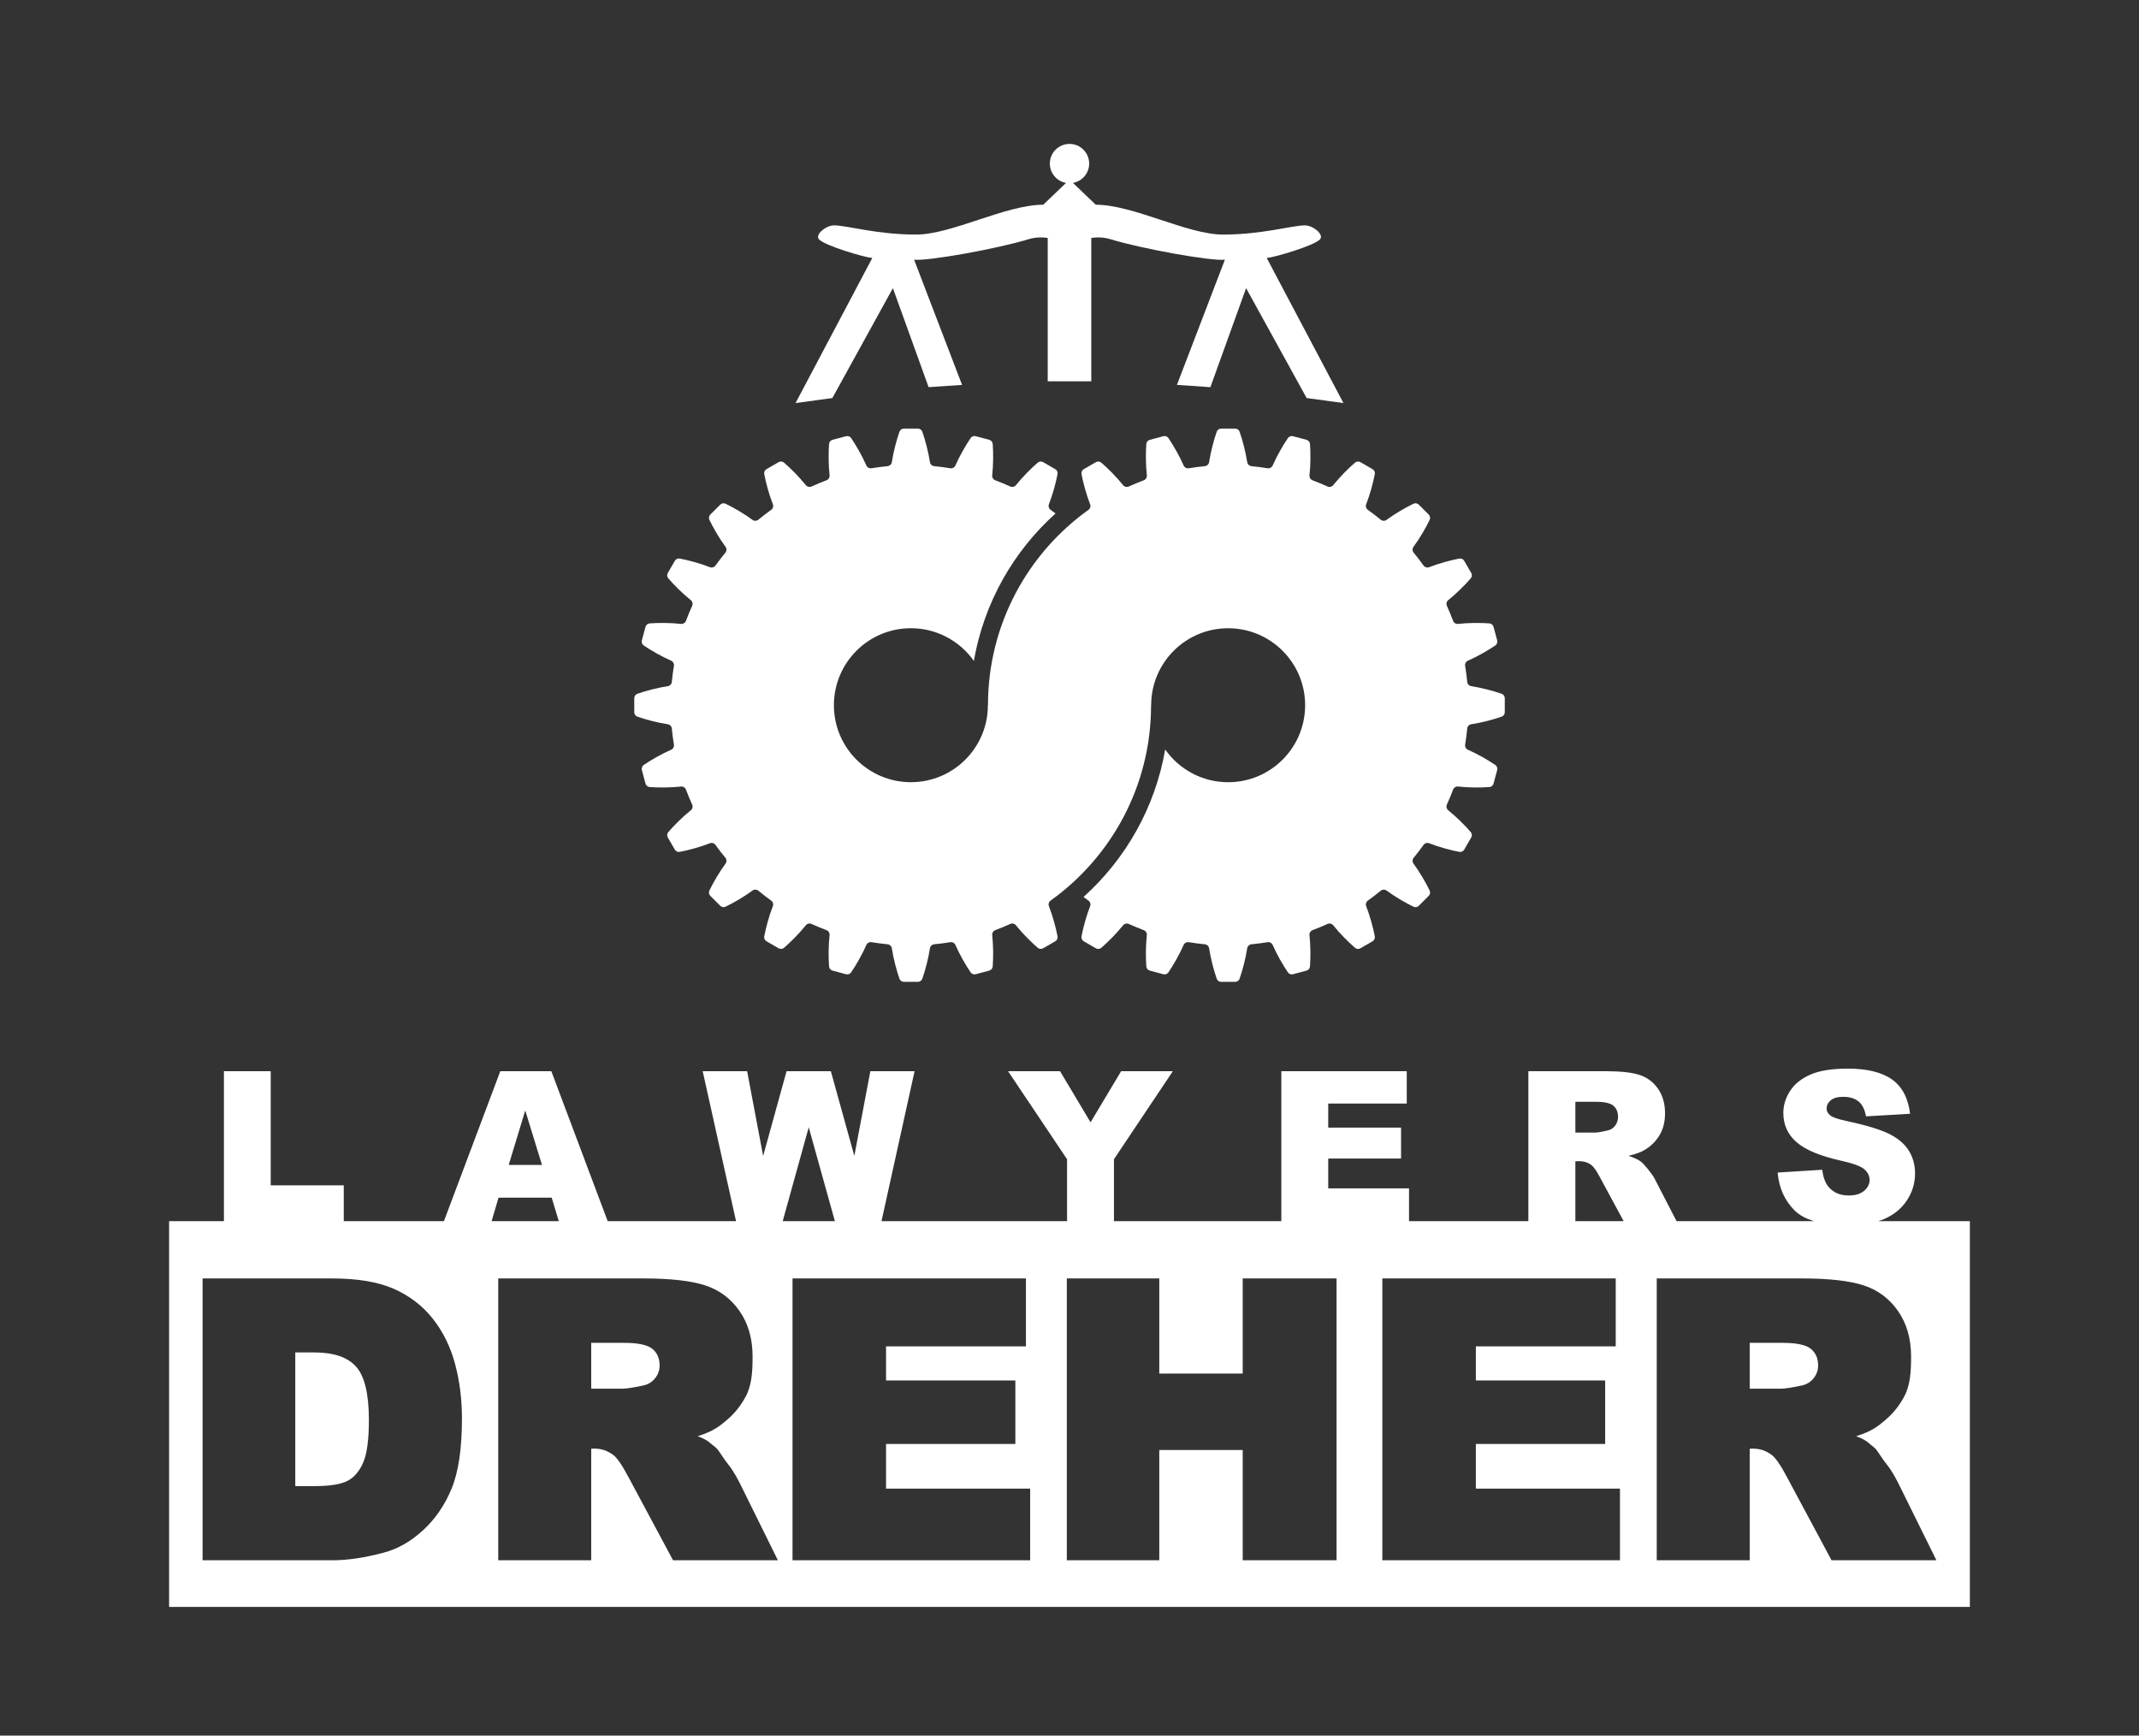 <?xml version="1.0" encoding="UTF-8"?>
<svg id="Ebene_1" xmlns="http://www.w3.org/2000/svg" width="1819.856" height="1476.674" xmlns:xlink="http://www.w3.org/1999/xlink" version="1.1" viewBox="0 0 1819.856 1476.674">
  <rect x="0" y="0" width="1819.856" height="1476.674" fill="#333333" stroke="none"/>
  <!-- Generator: Adobe Illustrator 29.3.0, SVG Export Plug-In . SVG Version: 2.1.0 Build 146)  -->
  <defs>
    <style>
      .st0 {
        fill: #fff;
      }
    </style>
  </defs>
  <path class="st0" d="M542.298,609.734c6.921,2.41,16.845,5.099,25.912,6.483,1.821.278,3.197,1.761,3.373,3.594.444,4.618,1.039,9.191,1.785,13.715.299,1.814-.646,3.596-2.329,4.335-8.395,3.683-17.276,8.844-23.333,12.961-1.406.956-2.045,2.696-1.605,4.338l3.083,11.507c.44,1.642,1.864,2.83,3.559,2.955,7.299.536,17.563.566,26.671-.44,1.829-.202,3.539.872,4.186,2.594,1.626,4.334,3.394,8.597,5.3,12.786.765,1.68.306,3.653-1.135,4.807-7.149,5.728-14.382,13.003-19.162,18.541-1.111,1.287-1.278,3.134-.428,4.606l5.957,10.317c.85,1.472,2.533,2.251,4.203,1.933,7.2-1.373,17.141-4.007,25.686-7.343,1.713-.669,3.643-.076,4.714,1.419,2.685,3.749,5.493,7.404,8.42,10.958,1.174,1.425,1.24,3.45.147,4.938-5.433,7.391-10.549,16.309-13.738,22.906-.74,1.531-.423,3.358.779,4.56l8.424,8.424c1.202,1.202,3.029,1.519,4.56.779,6.598-3.189,15.516-8.305,22.907-13.738,1.487-1.094,3.513-1.027,4.938.147,3.554,2.926,7.209,5.735,10.958,8.42,1.495,1.071,2.088,3.001,1.419,4.714-3.336,8.546-5.97,18.486-7.343,25.686-.318,1.67.46,3.353,1.933,4.203l10.317,5.956c1.472.85,3.319.683,4.606-.428,5.538-4.78,12.813-12.013,18.541-19.162,1.154-1.44,3.127-1.899,4.807-1.135,4.188,1.906,8.452,3.674,12.786,5.3,1.722.646,2.796,2.357,2.594,4.186-1.006,9.108-.977,19.372-.44,26.671.125,1.695,1.312,3.119,2.955,3.559l11.507,3.083c1.642.44,3.383-.199,4.338-1.605,4.116-6.057,9.278-14.937,12.961-23.333.739-1.683,2.521-2.628,4.335-2.329,4.523.746,9.096,1.342,13.715,1.785,1.834.176,3.317,1.552,3.595,3.373,1.384,9.068,4.073,18.992,6.483,25.912.559,1.605,2.075,2.673,3.775,2.673h11.913c1.7,0,3.216-1.068,3.775-2.673,2.41-6.921,5.099-16.845,6.483-25.912.278-1.821,1.761-3.197,3.594-3.373,4.618-.444,9.191-1.039,13.715-1.785,1.814-.299,3.596.646,4.335,2.329,3.683,8.395,8.844,17.276,12.961,23.333.956,1.406,2.696,2.045,4.338,1.605l11.507-3.083c1.642-.44,2.83-1.864,2.955-3.559.536-7.299.566-17.563-.44-26.671-.202-1.829.872-3.539,2.594-4.186,4.334-1.626,8.597-3.394,12.786-5.3,1.68-.765,3.653-.306,4.807,1.135,5.728,7.149,13.003,14.382,18.541,19.162,1.287,1.111,3.134,1.278,4.606.428l10.317-5.957c1.472-.85,2.251-2.533,1.933-4.203-1.373-7.2-4.007-17.141-7.343-25.687-.669-1.713-.076-3.642,1.419-4.713,51.764-37.071,85.503-97.708,85.503-166.233h.078c0-36.175,29.325-65.5,65.5-65.5s65.5,29.325,65.5,65.5-29.325,65.5-65.5,65.5c-22.148,0-41.714-11.004-53.569-27.831-8.566,49.473-33.693,93.267-69.482,125.455,1.392,1.052,2.792,2.093,4.212,3.11,1.495,1.071,2.088,3,1.419,4.713-3.336,8.546-5.97,18.487-7.343,25.687-.318,1.67.46,3.353,1.933,4.203l10.317,5.956c1.472.85,3.319.683,4.606-.428,5.538-4.78,12.813-12.013,18.541-19.162,1.154-1.44,3.127-1.899,4.807-1.135,4.188,1.906,8.452,3.674,12.786,5.3,1.722.646,2.796,2.357,2.594,4.186-1.006,9.108-.977,19.372-.44,26.671.125,1.695,1.312,3.119,2.955,3.559l11.507,3.083c1.642.44,3.383-.199,4.338-1.605,4.116-6.057,9.278-14.937,12.961-23.333.739-1.683,2.521-2.628,4.335-2.329,4.523.746,9.096,1.342,13.715,1.785,1.834.176,3.317,1.552,3.594,3.373,1.384,9.068,4.073,18.992,6.483,25.912.559,1.605,2.075,2.673,3.775,2.673h11.913c1.7,0,3.216-1.068,3.775-2.673,2.41-6.921,5.099-16.845,6.483-25.912.278-1.821,1.761-3.197,3.594-3.373,4.618-.444,9.191-1.039,13.714-1.785,1.814-.299,3.596.646,4.335,2.329,3.683,8.395,8.844,17.276,12.961,23.333.956,1.406,2.696,2.045,4.338,1.605l11.507-3.083c1.642-.44,2.83-1.864,2.954-3.559.536-7.299.566-17.563-.44-26.671-.202-1.829.872-3.539,2.594-4.186,4.334-1.626,8.598-3.394,12.786-5.3,1.68-.765,3.653-.306,4.807,1.135,5.728,7.149,13.003,14.382,18.541,19.162,1.287,1.111,3.134,1.278,4.606.428l10.317-5.957c1.472-.85,2.251-2.533,1.933-4.203-1.373-7.2-4.007-17.141-7.343-25.686-.669-1.713-.076-3.643,1.419-4.714,3.749-2.685,7.404-5.493,10.958-8.42,1.425-1.174,3.45-1.24,4.938-.147,7.391,5.433,16.309,10.549,22.906,13.738,1.531.74,3.358.423,4.56-.779l8.424-8.424c1.202-1.202,1.519-3.029.779-4.56-3.189-6.598-8.305-15.516-13.738-22.907-1.094-1.487-1.027-3.513.147-4.938,2.926-3.554,5.734-7.209,8.419-10.958,1.071-1.495,3.001-2.088,4.714-1.419,8.546,3.336,18.486,5.97,25.686,7.343,1.67.318,3.353-.46,4.203-1.933l5.957-10.317c.85-1.472.683-3.319-.428-4.606-4.78-5.538-12.013-12.813-19.162-18.541-1.441-1.154-1.899-3.127-1.135-4.807,1.906-4.188,3.674-8.452,5.3-12.786.646-1.722,2.357-2.796,4.186-2.594,9.108,1.006,19.372.977,26.671.44,1.695-.125,3.119-1.312,3.559-2.955l3.083-11.507c.44-1.642-.199-3.383-1.605-4.338-6.057-4.116-14.937-9.278-23.333-12.961-1.683-.739-2.628-2.521-2.329-4.335.746-4.523,1.342-9.096,1.785-13.715.176-1.834,1.552-3.317,3.373-3.595,9.068-1.384,18.991-4.073,25.912-6.483,1.605-.559,2.673-2.075,2.673-3.775v-11.913c0-1.7-1.067-3.216-2.672-3.775-6.921-2.41-16.844-5.099-25.912-6.483-1.821-.278-3.197-1.761-3.373-3.594-.443-4.618-1.039-9.191-1.785-13.715-.299-1.814.646-3.596,2.329-4.335,8.395-3.683,17.276-8.844,23.333-12.961,1.406-.956,2.045-2.696,1.605-4.338l-3.083-11.507c-.44-1.642-1.864-2.83-3.559-2.955-7.299-.536-17.563-.566-26.671.44-1.829.202-3.539-.872-4.186-2.594-1.626-4.334-3.394-8.597-5.3-12.786-.765-1.68-.306-3.653,1.135-4.807,7.149-5.728,14.382-13.003,19.162-18.541,1.111-1.287,1.278-3.134.428-4.606l-5.957-10.317c-.85-1.472-2.533-2.251-4.203-1.933-7.2,1.373-17.141,4.007-25.686,7.343-1.713.669-3.643.076-4.714-1.419-2.685-3.749-5.493-7.404-8.42-10.958-1.174-1.425-1.24-3.45-.147-4.938,5.433-7.391,10.549-16.309,13.738-22.906.74-1.531.423-3.358-.779-4.56l-8.424-8.424c-1.202-1.202-3.029-1.519-4.56-.779-6.598,3.189-15.516,8.305-22.906,13.738-1.488,1.094-3.513,1.027-4.938-.147-3.554-2.926-7.209-5.735-10.958-8.42-1.495-1.071-2.088-3.001-1.419-4.714,3.336-8.546,5.97-18.486,7.343-25.686.318-1.67-.46-3.353-1.933-4.203l-10.317-5.956c-1.472-.85-3.319-.683-4.606.428-5.538,4.78-12.813,12.013-18.541,19.162-1.154,1.44-3.127,1.899-4.807,1.135-4.188-1.906-8.452-3.674-12.786-5.3-1.722-.646-2.796-2.357-2.594-4.186,1.006-9.108.977-19.372.44-26.671-.125-1.695-1.312-3.119-2.954-3.559l-11.507-3.083c-1.642-.44-3.383.199-4.338,1.605-4.116,6.057-9.277,14.937-12.961,23.333-.739,1.683-2.521,2.628-4.335,2.329-4.523-.746-9.097-1.342-13.715-1.785-1.834-.176-3.317-1.552-3.595-3.373-1.384-9.068-4.073-18.992-6.483-25.912-.559-1.605-2.075-2.673-3.775-2.673h-11.913c-1.7,0-3.216,1.068-3.775,2.673-2.41,6.921-5.099,16.845-6.483,25.912-.278,1.821-1.761,3.197-3.594,3.373-4.618.444-9.192,1.039-13.715,1.785-1.814.299-3.596-.646-4.335-2.329-3.683-8.395-8.844-17.276-12.961-23.333-.956-1.406-2.696-2.045-4.338-1.605l-11.507,3.083c-1.642.44-2.83,1.864-2.955,3.559-.536,7.299-.566,17.563.44,26.671.202,1.829-.872,3.539-2.594,4.186-4.334,1.626-8.597,3.394-12.786,5.3-1.68.765-3.653.306-4.807-1.135-5.728-7.149-13.003-14.382-18.541-19.162-1.287-1.111-3.134-1.278-4.606-.428l-10.317,5.957c-1.472.85-2.251,2.533-1.933,4.203,1.373,7.2,4.007,17.141,7.343,25.687.669,1.713.076,3.642-1.419,4.713-51.764,37.071-85.503,97.708-85.503,166.233h-.078c0,36.175-29.325,65.5-65.5,65.5s-65.5-29.325-65.5-65.5,29.325-65.5,65.5-65.5c22.148,0,41.714,11.004,53.569,27.831,8.566-49.473,33.693-93.267,69.482-125.455-1.392-1.052-2.792-2.093-4.212-3.11-1.495-1.071-2.088-3-1.419-4.713,3.336-8.546,5.97-18.487,7.343-25.687.318-1.67-.46-3.353-1.933-4.203l-10.317-5.956c-1.472-.85-3.319-.683-4.606.428-5.538,4.78-12.813,12.013-18.541,19.162-1.154,1.44-3.127,1.899-4.807,1.135-4.188-1.906-8.452-3.674-12.786-5.3-1.722-.646-2.796-2.357-2.594-4.186,1.006-9.108.977-19.372.44-26.671-.125-1.695-1.312-3.119-2.955-3.559l-11.507-3.083c-1.642-.44-3.383.199-4.338,1.605-4.116,6.057-9.278,14.937-12.961,23.333-.739,1.683-2.521,2.628-4.335,2.329-4.523-.746-9.096-1.342-13.715-1.785-1.834-.176-3.317-1.552-3.595-3.373-1.384-9.068-4.073-18.992-6.483-25.912-.559-1.605-2.075-2.673-3.775-2.673h-11.913c-1.7,0-3.216,1.068-3.775,2.673-2.41,6.921-5.099,16.845-6.483,25.912-.278,1.821-1.761,3.197-3.594,3.373-4.618.444-9.191,1.039-13.715,1.785-1.814.299-3.596-.646-4.335-2.329-3.683-8.395-8.844-17.276-12.961-23.333-.956-1.406-2.696-2.045-4.338-1.605l-11.507,3.083c-1.642.44-2.83,1.864-2.955,3.559-.536,7.299-.566,17.563.44,26.671.202,1.829-.872,3.539-2.594,4.186-4.334,1.626-8.597,3.394-12.786,5.3-1.68.765-3.653.306-4.807-1.135-5.728-7.149-13.003-14.382-18.541-19.162-1.287-1.111-3.134-1.278-4.606-.428l-10.317,5.957c-1.472.85-2.251,2.533-1.933,4.203,1.373,7.2,4.007,17.141,7.343,25.686.669,1.713.076,3.643-1.419,4.714-3.749,2.685-7.404,5.493-10.958,8.42-1.425,1.174-3.45,1.24-4.938.147-7.391-5.433-16.309-10.549-22.906-13.738-1.531-.74-3.358-.423-4.56.779l-8.424,8.424c-1.202,1.202-1.519,3.029-.779,4.56,3.189,6.598,8.305,15.516,13.738,22.907,1.094,1.487,1.027,3.513-.147,4.938-2.926,3.554-5.735,7.209-8.42,10.958-1.071,1.495-3.001,2.088-4.714,1.419-8.546-3.336-18.486-5.97-25.686-7.343-1.67-.318-3.353.46-4.203,1.933l-5.956,10.317c-.85,1.472-.683,3.319.428,4.606,4.78,5.538,12.013,12.813,19.162,18.541,1.44,1.154,1.899,3.127,1.135,4.807-1.906,4.188-3.674,8.452-5.3,12.786-.646,1.722-2.357,2.796-4.186,2.594-9.108-1.006-19.372-.977-26.671-.44-1.695.125-3.119,1.312-3.559,2.955l-3.083,11.507c-.44,1.642.199,3.383,1.605,4.338,6.057,4.116,14.937,9.278,23.333,12.961,1.683.739,2.628,2.521,2.329,4.335-.746,4.523-1.342,9.096-1.785,13.715-.176,1.834-1.552,3.317-3.373,3.595-9.068,1.384-18.992,4.073-25.912,6.483-1.605.559-2.673,2.075-2.673,3.775v11.913c0,1.7,1.068,3.216,2.673,3.775Z"/>
  <path class="st0" d="M708.174,338.656l51.502-93.51,30.379,84.254,28.48-1.899-40.822-106.564c11.251,1.461,71.913-9.493,97.419-17.437,8.538-2.659,16.264-1,16.264-1v121.915h37.061v-121.915s7.726-1.659,16.264,1c25.507,7.944,86.168,18.899,97.419,17.437l-40.822,106.564,28.48,1.899,30.379-84.254,51.502,93.51,31.328,4.272-65.284-123.428c6.428-.461,40.367-10.43,45.351-15.888,3.647-3.994-5.933-11.867-12.816-11.867-10.917,0-36.293,7.832-69.777,7.832-30.379,0-76.185-25.395-108.225-25.395l-19.364-18.552c7.825-1.401,13.768-8.227,13.768-16.454,0-9.241-7.491-16.732-16.732-16.732s-16.732,7.491-16.732,16.732c0,8.228,5.944,15.053,13.768,16.454l-19.364,18.552c-32.04,0-77.846,25.395-108.225,25.395-33.484,0-58.859-7.832-69.777-7.832-6.883,0-16.463,7.873-12.816,11.867,4.984,5.459,38.923,15.427,45.351,15.888l-65.287,123.428,31.328-4.272Z"/>
  <path class="st0" d="M554.852,1147.47c-4.226-3.313-12.164-4.971-23.808-4.971h-28.035v38.982h26.908c2.91,0,8.545-.871,16.905-2.616,4.226-.785,7.678-2.79,10.354-6.017,2.677-3.225,4.015-6.933,4.015-11.119,0-6.191-2.113-10.944-6.339-14.259Z"/>
  <path class="st0" d="M267.268,1150.64h-16.049v113.757h15.764c13.443,0,23.007-1.491,28.688-4.473s10.13-8.188,13.35-15.622c3.218-7.432,4.829-19.478,4.829-36.144,0-22.059-3.599-37.16-10.793-45.304-7.196-8.141-19.126-12.214-35.789-12.214Z"/>
  <path class="st0" d="M1540.504,1147.47c-4.226-3.313-12.164-4.971-23.808-4.971h-28.035v38.982h26.908c2.91,0,8.545-.871,16.905-2.616,4.226-.785,7.678-2.79,10.354-6.017,2.677-3.225,4.015-6.933,4.015-11.119,0-6.191-2.113-10.944-6.339-14.259Z"/>
  <path class="st0" d="M1659.928,1038.969h-61.878c1.832-.581,3.601-1.216,5.259-1.944,8.203-3.603,14.59-8.89,19.16-15.864,4.57-6.973,6.855-14.59,6.855-22.852,0-7.031-1.714-13.388-5.142-19.072-3.428-5.682-8.908-10.444-16.436-14.282-7.529-3.837-19.995-7.632-37.397-11.382-7.031-1.464-11.484-3.046-13.359-4.746-1.933-1.64-2.9-3.485-2.9-5.537,0-2.812,1.172-5.199,3.516-7.163,2.343-1.963,5.83-2.944,10.459-2.944,5.625,0,10.034,1.318,13.228,3.955,3.193,2.636,5.287,6.855,6.284,12.656l37.529-2.197c-1.641-13.36-6.782-23.101-15.425-29.224-8.643-6.123-21.196-9.185-37.661-9.185-13.418,0-23.981,1.685-31.685,5.054-7.705,3.37-13.477,7.998-17.314,13.887-3.838,5.889-5.757,12.144-5.757,18.765,0,10.078,3.749,18.369,11.25,24.873,7.441,6.504,19.893,11.72,37.354,15.645,10.664,2.344,17.46,4.834,20.391,7.471,2.93,2.637,4.395,5.625,4.395,8.965,0,3.515-1.538,6.606-4.614,9.272-3.077,2.667-7.457,3.999-13.14,3.999-7.617,0-13.477-2.606-17.578-7.822-2.52-3.221-4.19-7.91-5.01-14.062l-37.881,2.373c1.113,13.007,5.889,23.73,14.326,32.166,4.032,4.032,9.622,7.09,16.732,9.195h-117.072l-18.628-36.071c-.936-1.876-2.796-4.544-5.577-8.005-2.782-3.46-4.903-5.717-6.367-6.774-2.167-1.582-5.622-3.165-10.364-4.75,5.92-1.348,10.582-3.046,13.982-5.098,5.334-3.221,9.526-7.426,12.575-12.612s4.573-11.352,4.573-18.501c0-8.203-1.993-15.161-5.977-20.874-3.985-5.712-9.228-9.624-15.732-11.733s-15.908-3.164-28.213-3.164h-66.357v127.582h-101.533v-27.914h-68.73v-25.4h61.963v-26.279h-61.963v-20.479h66.797v-27.51h-106.7v127.582h-142.401v-52.699l50.098-74.883h-43.988l-26.013,43.468-25.959-43.468h-44.226l50.186,74.883v52.699h-157.868l28.123-127.582h-37.62l-13.63,72.036-19.976-72.036h-37.681l-19.926,72.132-13.615-72.132h-37.816l28.384,127.582h-109.21l-47.941-127.582h-43.429l-47.952,127.582h-85.222v-30.463h-62.139v-97.119h-39.814v127.582h-46.648v328.186h1532.09v-328.186h-16.045ZM1340.322,937.402h17.49c7.265,0,12.217,1.113,14.854,3.34s3.955,5.42,3.955,9.58c0,2.813-.835,5.304-2.505,7.471-1.67,2.168-3.823,3.516-6.46,4.043-5.216,1.173-8.732,1.758-10.547,1.758h-16.787v-26.192ZM1340.322,987.939h3.516c3.633,0,6.885.997,9.756,2.988,2.109,1.525,4.512,4.834,7.207,9.932l20.598,38.11h-41.077v-51.03ZM688.074,959.112l22.246,79.857h-44.406l22.16-79.857ZM446.882,944.786l14.222,46.318h-28.295l14.073-46.318ZM424.162,1018.965h45.202l6.063,20.004h-57.172l5.907-20.004ZM384.278,1266.405c-5.835,14.124-13.932,25.954-24.291,35.495-10.361,9.544-21.484,15.895-33.369,19.057-16.25,4.363-30.972,6.543-44.165,6.543h-110.086v-239.8h110.085c21.699,0,39.229,2.944,52.589,8.833,13.356,5.889,24.398,14.341,33.124,25.354,8.723,11.016,15.049,23.828,18.975,38.44,3.926,14.614,5.889,30.098,5.889,46.455,0,25.628-2.919,45.502-8.751,59.623ZM572.632,1327.499l-37.743-70.416c-5.017-9.487-9.542-16.616-13.468-19.454-5.344-3.705-9.796-5.154-16.556-5.154l-1.856.166v94.857h-79.113v-239.798h123.499c22.9,0,40.403,1.963,52.507,5.889s21.863,11.205,29.28,21.837c7.415,10.633,11.123,23.583,11.123,38.85,0,13.305-.831,24.828-6.093,34.344-5.417,9.798-10.867,15.424-16.853,20.412-5.569,4.641-10.143,8.48-23.804,12.947,8.825,2.949,11.083,6.439,15.116,9.382,2.725,1.966,5.768,8.154,10.946,14.594,5.175,6.44,9.203,14.753,10.946,18.243l31.274,63.301h-89.205ZM876.458,1327.5h-202.178v-239.8h198.579v57.8h-119.009v29h110.013v54h-110.013v38h122.608v61ZM1137.147,1327.5h-79.851v-93.808h-70.988v93.808h-78.656v-239.8h78.656v80.92h70.988v-80.92h79.851v239.8ZM1378.262,1327.5h-202.178v-239.8h198.579v57.8h-119.009v29h110.013v54h-110.013v38h122.608v61h0ZM1558.285,1327.499l-37.743-70.416c-5.017-9.487-9.542-16.616-13.468-19.454-5.344-3.705-9.796-5.154-16.556-5.154l-1.856.166v94.857h-79.114v-239.798h123.499c22.9,0,40.403,1.963,52.507,5.889s21.863,11.205,29.28,21.837c7.415,10.633,11.123,23.583,11.123,38.85,0,13.305-.831,24.828-6.093,34.344-5.417,9.798-10.867,15.424-16.853,20.412-5.569,4.641-10.142,8.48-23.803,12.947,8.825,2.949,11.083,6.439,15.116,9.382,2.725,1.966,5.768,8.154,10.946,14.594,5.175,6.44,9.203,14.753,10.946,18.243l31.274,63.301h-89.205Z"/>
</svg>